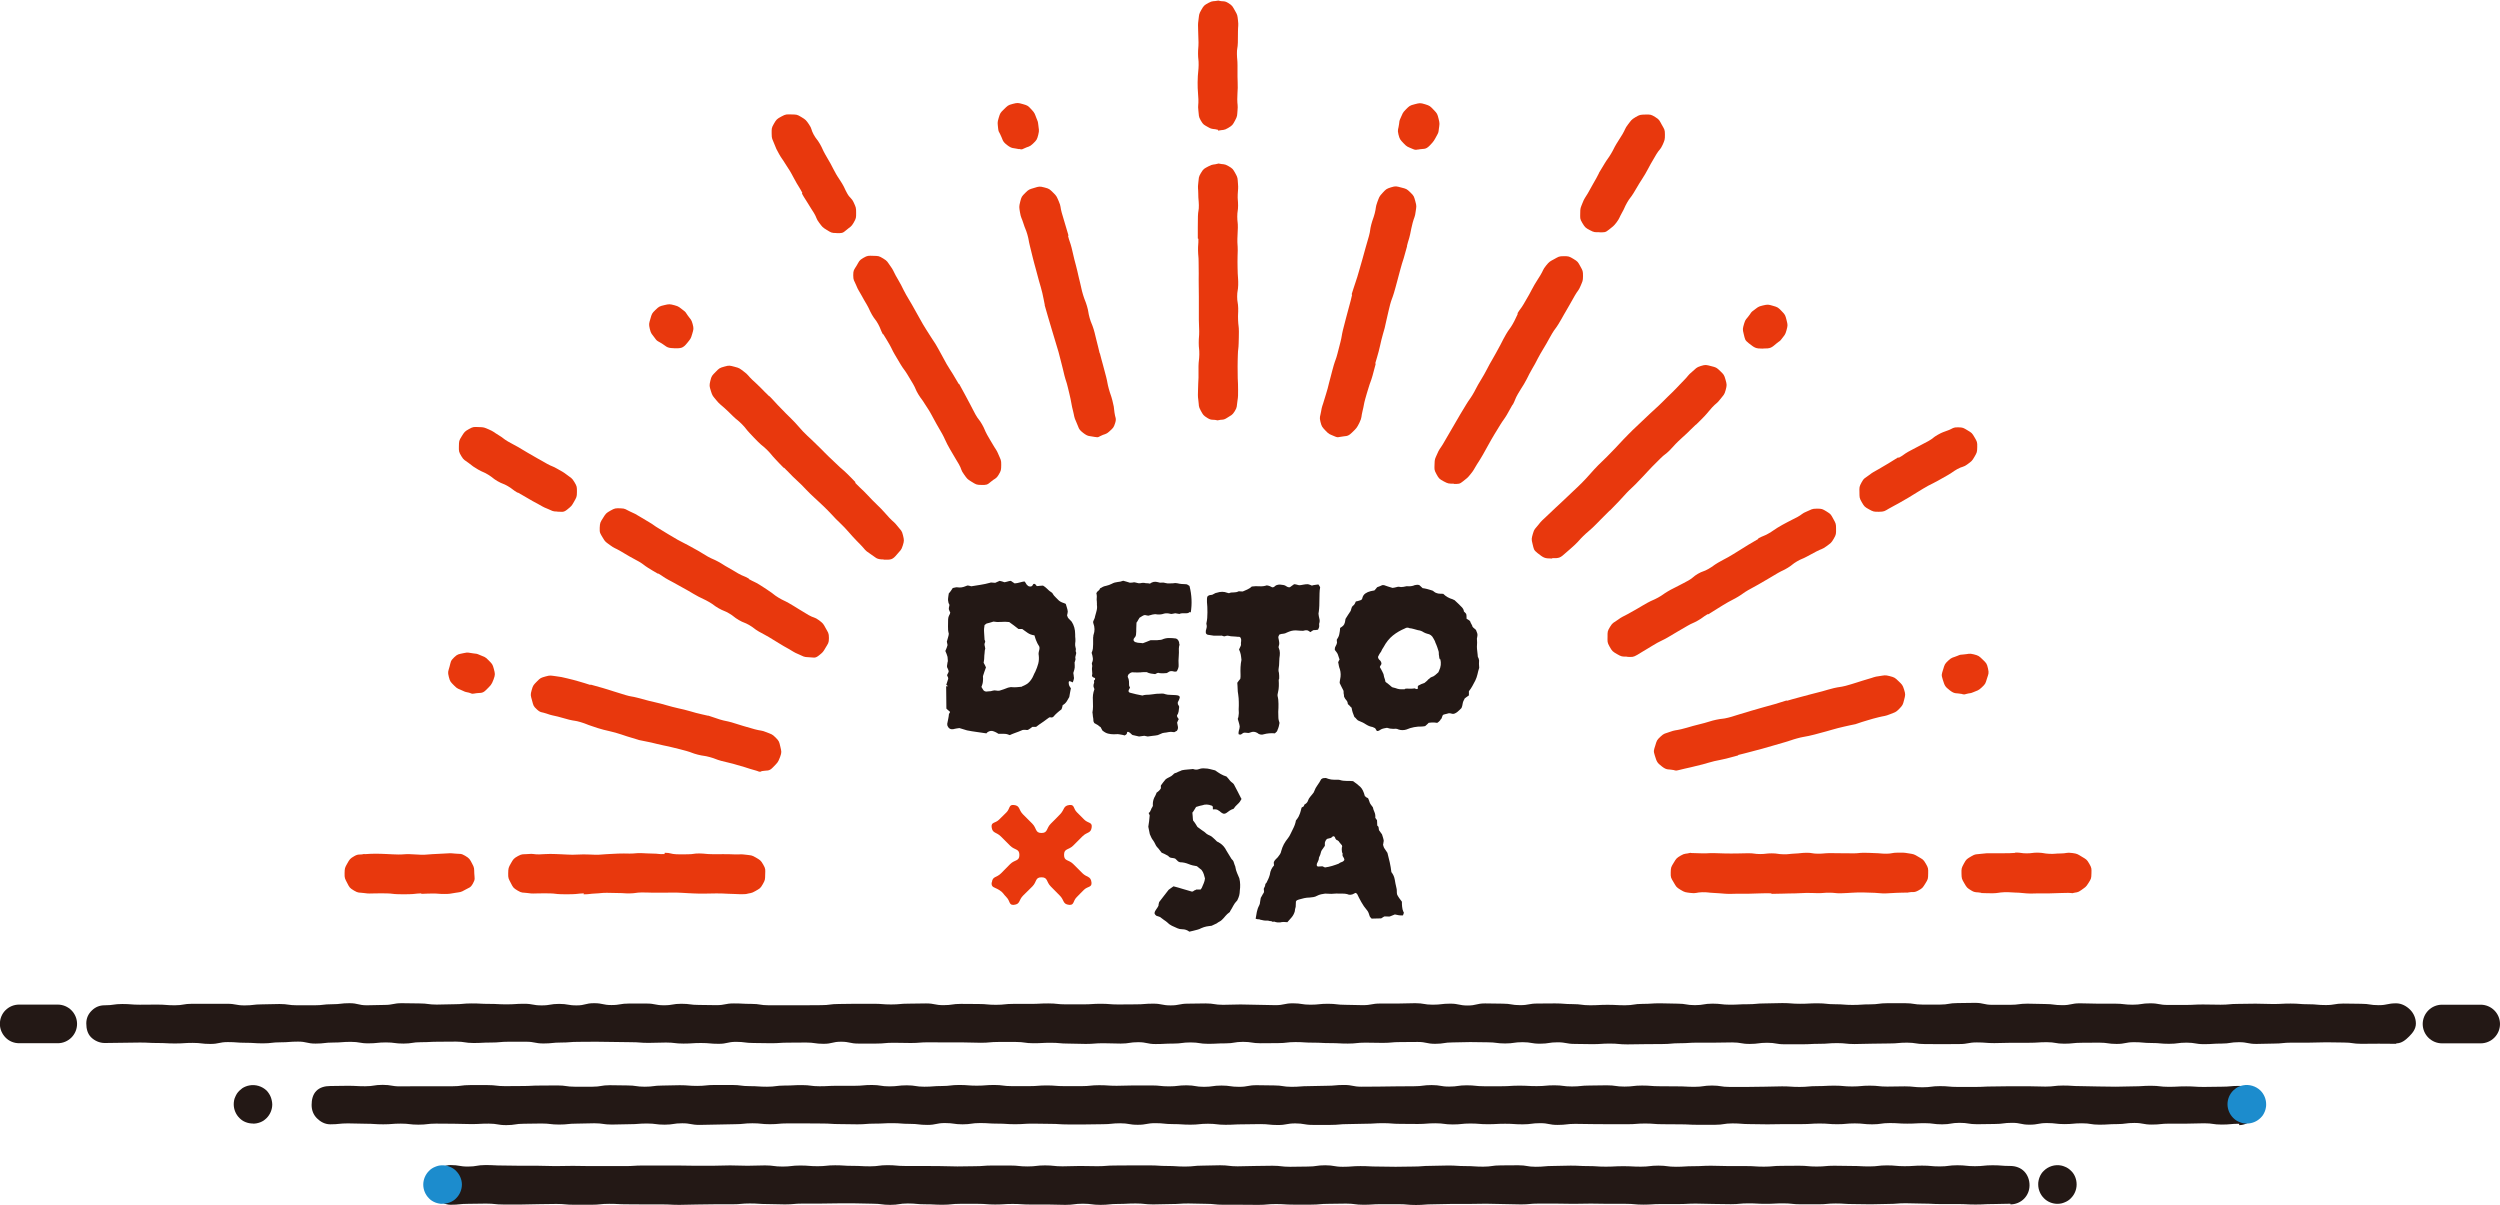<?xml version="1.0" encoding="UTF-8"?><svg id="_レイヤー_2" xmlns="http://www.w3.org/2000/svg" viewBox="0 0 216.06 104.11"><defs><style>.cls-1{fill:#231815;}.cls-2{fill:#e8380d;}.cls-3{fill:#1c8ccd;}</style></defs><g id="_ヘッダー"><path class="cls-1" d="M92.99,56.33c.03.1.02.2-.02.3-.04.1-.05.21-.02.32,0,.06-.01.11-.04.17,0,.03,0,.05-.02.07-.01.02-.02.04-.02.05.01.23.02.38.01.46,0,.08-.05.23-.12.46.01.06.02.12.03.2,0,.08.02.16.03.24-.01.1-.05.23-.11.38-.04-.03-.08-.05-.12-.06-.04-.01-.07-.03-.1-.04-.08-.03-.13,0-.13.11s.02.19.05.27c.04.08.08.15.14.22-.03.11-.05.23-.07.36-.02.13-.05.26-.07.4-.07.13-.15.26-.23.39-.09.13-.2.24-.34.31-.01.07-.03.13-.04.18-.01.05-.04.11-.06.18-.13.1-.26.2-.38.31-.13.11-.23.22-.32.33-.07.06-.13.08-.19.06-.06-.01-.11-.01-.17,0-.1.07-.19.14-.29.21-.09.07-.19.14-.29.21-.1.06-.19.12-.28.19-.08.07-.18.14-.28.21h-.32c-.07.06-.13.1-.19.14-.06.04-.12.07-.19.12-.04,0-.07,0-.1.01-.02,0-.05,0-.07-.01-.14-.01-.24-.01-.3.01-.06.02-.17.07-.34.14-.13.04-.26.09-.38.14-.13.05-.26.1-.38.16-.16-.07-.32-.11-.48-.11h-.5c-.09-.06-.17-.11-.26-.15-.06-.03-.1-.05-.14-.06-.04-.01-.08-.03-.14-.04h-.12s-.1.01-.16.04c-.03.01-.06.04-.11.06-.04.03-.08.06-.11.11-.27-.04-.55-.08-.83-.12-.28-.04-.57-.08-.85-.14-.11-.03-.22-.06-.33-.1-.11-.04-.22-.07-.33-.1-.09.01-.17.03-.26.04-.09.01-.18.04-.28.06-.23.03-.39-.07-.49-.3,0-.03,0-.06-.01-.09,0-.03-.01-.05-.01-.06.03-.16.06-.3.09-.45.03-.14.05-.28.06-.4,0-.03.03-.07.08-.13v-.09c-.06-.04-.11-.09-.16-.13-.05-.04-.1-.09-.14-.13l-.02-1.91v-.02h.15s-.04-.05-.06-.07-.06-.04-.08-.05c.08-.26.13-.41.15-.47.03-.08.02-.16-.01-.21-.04-.06-.06-.11-.07-.17.03-.06.06-.11.08-.16.03-.05.05-.1.06-.16-.01-.07-.04-.13-.06-.19-.03-.06-.06-.11-.08-.17-.01-.07-.01-.15.01-.22.02-.08.03-.15.03-.2.03-.07.04-.14.02-.21-.01-.07-.02-.16-.02-.26-.04-.16-.11-.33-.19-.51.04-.08.08-.17.11-.26.03-.08.06-.17.08-.25l-.06-.3c.03-.11.06-.23.1-.35.04-.12.06-.23.07-.33-.06-.21-.08-.42-.07-.63,0-.21.01-.41.01-.63,0-.11.04-.24.11-.38.03-.03.05-.06.05-.1,0-.04.02-.06.03-.07-.07-.14-.11-.25-.13-.32,0-.08.01-.17.04-.27.03-.09,0-.17-.06-.24-.04-.16-.06-.3-.04-.44.01-.13.04-.27.06-.41.07-.07.13-.14.18-.22.05-.08.1-.16.16-.24.07-.01.15-.03.22-.05.08-.02.15-.02.2-.01.23.04.47,0,.72-.11.07-.04.15-.06.22-.04.08.01.16.04.24.06.27-.04.54-.09.81-.13.27-.04.53-.1.79-.17.07-.03.14-.04.21-.02.07.01.16.02.26.02l.38-.17c.07.01.14.03.21.05s.14.05.21.07c.09-.01.17-.04.26-.06.09-.03.18-.05.28-.06.06.03.11.06.17.11.06.04.11.08.17.11.16-.01.3-.04.44-.08.13-.04.27-.07.41-.09.06.06.1.12.13.18.03.06.07.12.13.16.06.07.14.1.24.1.11,0,.18-.05.22-.14.03-.07.07-.1.14-.09.06.01.13.08.2.19.09,0,.17,0,.26-.02.09-.01.18-.02.28-.02.07.04.13.08.18.12.05.04.1.08.16.14.06.06.11.11.17.16.06.05.12.1.19.14.08.04.14.11.17.19.06.09.12.17.2.24.08.08.15.15.22.22.11.13.28.23.51.3.03.01.06.03.1.04.04.01.06.03.07.04.03.11.06.22.1.33.04.11.06.22.07.33-.01.13-.04.23-.06.32.03.13.08.23.17.31.08.08.16.16.23.24.2.31.3.67.3,1.08,0,.14,0,.28.02.41.01.13,0,.27-.02.39-.01.11,0,.23.03.34.04.11.04.23.01.34ZM89.84,55.93c-.03-.07-.07-.15-.12-.22-.05-.08-.09-.16-.12-.24-.04-.09-.08-.17-.11-.27-.03-.09-.06-.19-.09-.29-.23-.03-.42-.1-.58-.21-.16-.11-.32-.23-.48-.34h-.32c-.14-.11-.28-.22-.4-.31-.13-.09-.26-.19-.4-.29-.24-.03-.48-.03-.71-.01-.23.02-.45.01-.65-.03-.13.04-.24.07-.33.1-.09.02-.18.05-.27.07-.08.06-.14.1-.17.13-.04.21-.06.42-.04.64.01.21.03.42.04.64.06.08.07.17.03.24-.04.08-.05.15-.03.22.01.04.02.08.03.13,0,.04.02.1.03.17-.03.09-.05.17-.05.27,0,.09-.02.19-.03.31,0,.23-.02.44-.06.64.04.07.08.14.11.2.03.06.06.13.09.2-.04.13-.09.26-.14.39-.05.13-.09.26-.12.37,0,.07,0,.14.01.21,0,.07,0,.14-.01.21-.01.17-.06.34-.13.51l.09.15c.09.21.26.29.51.23.16,0,.28-.02.38-.06.1-.03.19-.03.29-.01.09.02.19.03.29.01.11-.03.24-.07.37-.12.13-.05.26-.1.37-.14.07-.01.13-.03.19-.04.06-.01.11-.01.17,0,.13.01.26.01.4,0,.14-.01.28-.03.42-.04.03-.03.07-.05.13-.07.06-.02.11-.05.15-.07.21-.1.4-.26.55-.49.07-.1.13-.21.18-.33.05-.12.1-.23.16-.33.11-.24.2-.48.26-.71.06-.23.07-.48.04-.73-.01-.06-.02-.11-.01-.17,0-.06.02-.11.03-.17.01-.06.03-.11.04-.17.01-.06.01-.11,0-.17Z"/><path class="cls-1" d="M102.83,52.89c-.08.07-.18.11-.3.11h-.33c-.11,0-.19.02-.27.06l-.36-.06c-.06.01-.11.02-.15.03-.04,0-.1.02-.17.03-.04,0-.12-.01-.23-.04-.17-.03-.32-.02-.45.02-.17.06-.36.08-.57.06-.13-.03-.26-.02-.39.01-.13.04-.26.07-.37.1-.06-.01-.11-.02-.16-.03-.05,0-.09-.02-.12-.03-.08.01-.17.04-.24.09-.08.04-.16.09-.24.15-.04.06-.08.12-.12.2-.04.08-.08.15-.14.22-.01.17-.02.34-.02.52s0,.34-.02.5c-.01.11-.05.2-.12.27s-.1.14-.1.22c.04.11.12.18.23.19.08.03.18.05.28.05.1,0,.2.02.3.03.11-.04.23-.08.34-.13.11-.04.22-.09.32-.13h.4c.11,0,.23,0,.34-.02.04,0,.09,0,.13-.01.04,0,.08-.02.13-.03.2-.09.4-.13.59-.13s.4.01.6.04c.14.04.23.15.28.32,0,.03,0,.06.01.1,0,.04.02.07.03.12-.01.04-.03.09-.04.15-.01.06-.02.12-.02.19.01.23.01.45-.01.68-.02.23-.03.46-.01.7.01.1,0,.2-.03.3-.04.1-.07.18-.12.26l-.06.04c-.09.01-.16.01-.22-.01-.06-.02-.13-.03-.2-.03-.08,0-.16.02-.21.06-.06.04-.12.08-.19.11-.1.01-.2.02-.31.02s-.22,0-.33-.02c-.06-.03-.12-.03-.18,0-.06.03-.12.06-.18.09-.13-.01-.25-.03-.37-.05-.12-.02-.24-.06-.35-.12h-.26c-.09,0-.18,0-.28.02-.18.01-.38.01-.57,0-.16-.03-.3.01-.42.13-.03.01-.06.05-.09.12-.03.06-.04.12-.02.16.06.11.09.23.1.36,0,.13.01.25.01.36.01.04.03.08.04.11.01.03.03.06.04.08-.01.03-.03.06-.05.09-.02.03-.04.06-.05.09-.06.14-.02.23.11.26.17.04.34.08.52.13.18.04.36.08.54.11.04-.01.09-.03.15-.04.06-.01.11-.02.15-.02.2,0,.4-.02.61-.05.21-.04.41-.05.61-.05.04,0,.09,0,.15-.01.06,0,.11,0,.17.01.11.04.23.07.36.09.13.01.26.02.38.02.09,0,.17,0,.24.01.08,0,.16.02.24.03.11.03.17.08.17.17-.01.07-.04.15-.07.22-.04.08-.07.15-.1.2-.01.1,0,.18.04.23.04.06.07.11.08.17-.01.14-.03.28-.05.4-.02.13-.07.24-.14.34,0,.08.02.15.06.19s.07.09.09.15c-.03.03-.05.07-.07.12-.02.05-.05.1-.07.16.03.11.05.23.07.36.02.13-.01.25-.1.36-.04.01-.09.04-.14.07-.05.04-.1.05-.16.03-.14-.03-.28-.03-.41,0-.13.03-.27.05-.39.06-.1.01-.19.04-.28.09-.09.04-.17.08-.26.11-.14.03-.28.05-.42.06-.14.01-.29.04-.45.06l-.3-.06c-.13.01-.28.04-.45.06l-.57-.13c-.06-.04-.11-.09-.16-.14s-.11-.09-.18-.12c-.01-.01-.04-.02-.07-.01-.04,0-.05.02-.05.03,0,.14-.08.23-.23.28-.07-.03-.15-.05-.23-.06-.09-.01-.16-.03-.23-.04-.07-.01-.15-.02-.23-.01-.09,0-.16.01-.23.01-.17,0-.34-.02-.5-.06-.16-.04-.33-.13-.5-.28-.01-.04-.04-.09-.06-.13-.03-.04-.06-.09-.08-.15-.06-.03-.11-.06-.16-.11s-.1-.08-.16-.11l-.23-.13c-.06-.09-.08-.17-.08-.24s0-.15-.02-.22c-.01-.07-.03-.15-.03-.22,0-.08-.02-.16-.03-.24.03-.17.05-.34.05-.51,0-.17,0-.35-.01-.53-.01-.16-.01-.32.01-.48.02-.16.06-.32.12-.48-.01-.06-.03-.11-.05-.15-.02-.04-.03-.09-.03-.15,0-.07.01-.14.04-.21.03-.07.03-.14,0-.21,0-.03.01-.05.03-.06.02-.01.04-.03.05-.04.04-.1.03-.16-.04-.17-.14-.04-.21-.11-.21-.21.03-.08.04-.17.02-.26-.01-.08-.02-.18-.02-.28,0-.07,0-.14.02-.21.01-.07,0-.14-.02-.21,0-.01,0-.04-.01-.06,0-.03,0-.05.01-.06.07-.16.1-.3.07-.45-.02-.14-.05-.28-.1-.42.06-.13.09-.25.11-.37.01-.12.02-.24.02-.37v-.57s.02-.09.02-.14,0-.09.02-.12c.11-.31.11-.64-.02-.98-.01-.03-.02-.07-.02-.13.03-.09.06-.17.1-.24.04-.08.06-.16.07-.24.03-.11.06-.23.1-.36.04-.13.06-.25.07-.36v-.15c-.01-.07-.02-.15-.01-.22,0-.08,0-.15-.01-.22-.01-.07-.02-.14-.01-.21,0-.07.01-.13.01-.19s0-.1-.01-.14c0-.04-.02-.07-.03-.12.03-.1.09-.18.17-.23.08-.06.13-.13.15-.21.17-.11.34-.19.52-.22.18-.04.34-.1.5-.18.16-.09.32-.13.49-.15.17-.01.33-.05.49-.11.1.03.19.06.29.08.09.03.19.06.29.09.06,0,.12,0,.18-.01.06,0,.12-.02.18-.03.1.01.19.04.28.06.08.03.18.04.28.02.16-.04.3-.04.45,0,.07,0,.13,0,.19.01.06,0,.11.02.17.03.21-.16.44-.2.68-.13.11.04.23.06.34.04.11-.01.23,0,.34.04.11.03.22.04.33.03.11,0,.21-.01.31-.01.13-.03.26-.03.38,0,.11.03.24.05.37.06.13.01.26.02.37.02.07,0,.17.05.3.15.2.78.23,1.54.11,2.29Z"/><path class="cls-1" d="M114.09,50.77c-.03.17-.05.34-.05.5,0,.16-.01.33-.01.5,0,.2,0,.39-.01.57,0,.18-.03.38-.05.57-.01.03-.02.07-.02.13.01.14.04.28.07.41.04.13.04.26.01.37-.03.07-.04.14-.02.21.01.07,0,.14-.02.21-.01.03-.03.06-.04.09-.01.03-.03.06-.04.09-.07.01-.14.02-.2.03-.06,0-.13.01-.2.01-.03.01-.07.04-.12.07-.05.04-.1.07-.14.1-.06-.03-.1-.06-.14-.09-.04-.03-.07-.05-.12-.06-.03,0-.06,0-.11-.01-.04,0-.08,0-.11.01-.1.04-.23.05-.39.03-.16-.02-.3-.03-.41-.03-.14,0-.27.02-.39.05-.12.04-.24.08-.37.14-.1.06-.2.09-.31.1-.11,0-.22.03-.33.07-.07.1-.1.19-.09.28.03.11.05.24.07.37.02.13,0,.27-.05.41,0,.06,0,.09.02.11.06.14.09.28.09.42s-.01.29-.04.45c-.01.14-.02.28-.02.41s-.01.28-.04.44c-.03.16-.02.3.02.42.01.09.02.17.02.26v.23c-.01.1-.02.1-.02,0v.06s0,.02-.01.03c0,0-.01.02-.01.03.01.24.02.42.01.54,0,.12-.02.23-.03.32-.01.09-.04.23-.08.41v.11c.06.23.08.46.08.69s0,.46-.02.69c0,.16,0,.31.01.47,0,.16.04.32.1.49-.01.08-.04.18-.06.29-.03.11-.06.21-.11.31-.01.06-.04.11-.07.15-.04.04-.09.09-.16.15-.34-.03-.66,0-.96.08-.16.06-.32.04-.49-.06l-.04-.04c-.21-.13-.42-.15-.62-.06-.09.04-.17.06-.26.04-.08-.01-.16-.02-.23-.02-.1,0-.18.04-.26.11-.07.07-.16.08-.28.02-.01-.11,0-.22.03-.32.04-.1.06-.21.07-.34-.01-.1-.04-.21-.07-.32-.04-.11-.07-.23-.1-.34.03-.07.05-.14.06-.2.01-.06.02-.12.02-.18.01-.07.02-.15.01-.22,0-.08-.01-.15-.01-.22.01-.23.02-.44.01-.65,0-.21-.02-.41-.05-.63-.03-.17-.05-.34-.05-.5,0-.16-.02-.34-.03-.52.04-.06.08-.11.12-.17.04-.06.08-.11.14-.17l.02-.17v-.21c-.01-.2-.01-.41,0-.63.01-.22.04-.43.08-.63-.01-.16-.04-.31-.06-.46-.03-.15-.08-.29-.15-.44.03-.07.06-.14.1-.21.04-.07.06-.13.07-.19-.01-.11-.01-.21.01-.3.02-.09.01-.18-.03-.28-.01-.04-.05-.08-.11-.11-.1,0-.2,0-.3-.02-.1-.01-.2-.02-.3-.02s-.19-.01-.29-.04c-.09-.03-.19-.03-.29,0-.08.04-.17.05-.24.01-.08-.04-.16-.05-.24-.03h-.55l-.53-.08s-.06-.02-.11-.06-.06-.09-.06-.13v-.15c.03-.09.05-.17.07-.27.02-.09.02-.19-.01-.29-.01-.01-.02-.04-.01-.07,0-.04.01-.06.01-.07.06-.26.08-.55.08-.89s-.01-.64-.04-.89v-.26c0-.08.01-.16.04-.23.07-.07.14-.11.21-.12.07,0,.14-.02.21-.03.07-.03.13-.06.19-.1.06-.04.12-.06.19-.07.33-.11.63-.11.91,0l.15.04c.13-.06.26-.08.4-.07.14,0,.29-.02.45-.1.03,0,.07,0,.14.01.06,0,.13.01.2.01.13-.06.26-.11.39-.17.13-.06.27-.14.39-.26.23-.03.45-.04.67-.02.22.01.43-.01.63-.08.1.01.19.04.27.07.08.04.15.07.2.1.1,0,.18-.03.23-.1.06-.06.14-.1.25-.12.11-.03.28-.02.49.02.09.01.17.05.27.12.09.06.19.09.29.07.07-.04.13-.09.18-.13.05-.04.11-.08.18-.13.09,0,.18.02.28.05.1.04.19.05.28.03.1-.01.19-.03.29-.05.09-.02.21-.03.35-.03.06.01.11.03.17.05.06.02.11.05.17.07.08-.03.17-.05.27-.06.09-.01.19-.03.29-.04.03.04.06.08.09.13s.05.08.06.11Z"/><path class="cls-1" d="M124.77,61.77s-.03-.02-.04-.02l.02.02c-.06.03-.1.09-.12.19-.02.1-.06.17-.12.21-.01.04-.06.11-.15.19-.09.09-.15.12-.19.11-.2-.04-.43-.04-.7,0-.04.04-.09.08-.13.13-.04.04-.1.09-.17.15-.01,0-.03,0-.04.01-.01,0-.04.01-.06.01-.04.01-.11.02-.19.02-.45-.01-.9.07-1.34.26-.1.03-.21.05-.32.05-.11,0-.23-.01-.34-.05-.09-.04-.17-.07-.24-.07-.08,0-.16,0-.24.01-.18,0-.36-.03-.53-.09-.07.01-.15.03-.22.04-.08.01-.15.04-.22.06-.07.03-.14.07-.21.12-.07.05-.15.07-.23.05-.01-.03-.04-.06-.06-.1s-.06-.08-.09-.14c-.03-.01-.06-.03-.11-.05s-.08-.04-.11-.05c-.18-.03-.35-.09-.51-.19-.21-.14-.42-.25-.62-.32-.1-.03-.18-.08-.24-.16-.06-.08-.13-.15-.2-.2-.06-.14-.11-.28-.15-.4-.04-.13-.07-.26-.09-.4-.04-.03-.08-.06-.11-.1-.03-.04-.06-.07-.09-.1-.08-.06-.13-.11-.13-.15-.01-.13-.06-.23-.13-.3s-.13-.17-.19-.3c0-.03,0-.07-.01-.13,0-.06-.02-.11-.03-.17v-.12s0-.09-.02-.12c-.06-.11-.11-.22-.17-.33-.06-.11-.11-.21-.15-.31,0-.07.01-.18.04-.32.07-.3.06-.59-.02-.87-.04-.1-.07-.2-.09-.3-.01-.1-.04-.2-.06-.3.01-.03.03-.07.05-.12.02-.05.05-.09.07-.12l-.15-.45c-.03-.07-.07-.14-.12-.2s-.1-.12-.14-.18c-.01-.11.01-.22.07-.32.06-.1.1-.2.12-.3,0-.04,0-.08-.01-.13s-.01-.09-.01-.13c.11-.16.19-.32.22-.49.04-.17.06-.35.07-.53.1-.06.18-.12.26-.19.07-.07.12-.16.15-.28.01-.04.02-.09.03-.15,0-.06.02-.11.03-.17.07-.11.15-.23.22-.35.08-.12.15-.23.22-.33.03-.07.05-.15.07-.23.02-.09.06-.16.12-.21.07-.04.12-.1.16-.17.04-.07.07-.14.1-.21.1-.01.18-.04.25-.06s.13-.05.19-.06c.07-.04.11-.09.11-.13.04-.2.13-.34.27-.44.13-.09.29-.16.46-.2.06-.01.11-.02.15-.03.04,0,.1-.02.17-.03.03-.03.06-.07.11-.12.04-.05.09-.1.13-.16.09-.03.17-.06.24-.09.08-.03.15-.06.2-.09h.15c.11.04.23.08.35.12.12.04.25.07.39.12.11-.01.23-.04.35-.07.12-.04.24-.04.35-.01.01,0,.03,0,.04.01.01,0,.03,0,.04-.01.1,0,.2-.01.3-.04.1-.03.2-.04.3-.02.09,0,.17,0,.27-.02.09-.01.18-.04.27-.08.07-.01.14-.02.2-.03.06,0,.13,0,.2.03.04.04.09.08.13.12.04.04.09.08.15.14.11.01.24.04.37.07.13.04.27.07.41.12.07.01.14.05.2.11.06.06.14.1.24.13.08.03.17.05.27.05.09,0,.19.01.29.01.23.23.5.38.81.47.03.01.06.03.08.04.03.01.06.03.09.04.11.1.22.2.33.31.11.11.21.21.31.31.1.11.16.23.17.36.11.1.18.17.2.22.02.05.03.19.03.41.09.04.16.09.23.14.07.05.11.12.13.22.03.06.06.11.09.16.03.05.05.1.06.16.04.06.09.1.14.14.05.04.1.08.16.14.04.1.08.19.11.29.03.09.03.19,0,.31-.03.1-.04.21-.02.32.01.11.01.23,0,.36-.01.11-.01.23,0,.36.01.13.03.25.04.36.01.06.02.12.02.18s0,.12.02.16c.06.1.09.2.1.3,0,.1,0,.2-.01.3,0,.06,0,.11.01.16,0,.05.01.11.01.18-.06.18-.11.37-.15.56-.04.19-.11.37-.19.54-.09.16-.17.31-.25.47-.09.16-.18.3-.3.45v.36c-.07.04-.14.09-.2.14-.06.05-.12.09-.16.12-.1.17-.16.32-.18.46-.02.13-.05.26-.1.37-.06.06-.11.11-.17.17-.06.06-.12.11-.19.17-.07.06-.15.1-.24.14-.09.04-.2.03-.31-.01-.13-.03-.23-.02-.32.02-.06.01-.11.03-.17.04-.06.01-.11.03-.15.04ZM124.43,56.97c-.03-.07-.05-.14-.05-.2,0-.06-.02-.13-.03-.2,0-.11,0-.21-.02-.28-.03-.11-.07-.24-.12-.37-.05-.13-.1-.27-.16-.39-.01-.06-.04-.12-.07-.18-.04-.06-.07-.12-.1-.18-.11-.23-.29-.36-.53-.4-.04-.01-.09-.03-.15-.05-.06-.02-.11-.05-.15-.07-.09-.06-.17-.1-.25-.13-.09-.03-.17-.05-.26-.06-.11-.03-.23-.06-.36-.1-.13-.04-.25-.06-.36-.07-.14-.07-.28-.06-.4.02-.38.16-.73.36-1.04.61-.31.25-.58.58-.81,1.01-.04.06-.08.12-.12.19-.04.07-.07.14-.1.21-.06.07-.11.15-.15.22-.04.08-.08.15-.11.22.01.11.06.21.15.28.08.07.13.16.15.28,0,.06-.02.11-.06.16-.04.05-.07.1-.08.16.03.06.06.12.11.19.04.07.08.14.11.21.04.07.07.15.1.22.02.08.04.16.05.24.03.07.05.14.07.21s.04.14.05.21l.3.23s.09.07.14.12c.05.05.1.09.16.12.17.04.32.08.45.13.11.03.21.04.3.04h.28s-.02,0-.02.02h.04s-.02,0-.02-.02c.03-.03.06-.05.11-.05.04,0,.08-.01.11-.01.09,0,.17,0,.27.01.09,0,.19,0,.29-.01.03-.03.07-.03.12-.01s.1.04.14.05c.06,0,.1-.01.13-.04,0-.06,0-.11-.01-.15,0-.04.01-.08.05-.11.18-.1.36-.18.53-.23.07-.06.13-.11.18-.15s.1-.09.14-.15c.06-.03.1-.06.14-.11.04-.04.08-.07.14-.09.13-.04.24-.1.33-.18.09-.08.18-.16.27-.24.01-.03.02-.05.03-.07,0-.02.02-.05.03-.07.16-.33.19-.65.11-.98Z"/><path class="cls-1" d="M107.31,69.03c-.09.18-.2.34-.34.46-.14.12-.26.26-.36.41-.11.03-.22.08-.33.15-.11.07-.2.14-.29.21-.14.09-.27.09-.38,0-.06-.03-.1-.06-.14-.1-.04-.04-.08-.07-.14-.1-.11-.1-.26-.13-.45-.11-.01.01-.04,0-.06-.02v-.21s-.03-.04-.05-.06c-.02-.03-.05-.04-.07-.04-.28-.11-.55-.12-.81-.02-.09.01-.17.04-.26.06-.08.03-.17.06-.26.08-.06.09-.11.17-.16.26-.05.09-.1.16-.16.23.01.11.02.23.03.34,0,.11.02.23.03.34.07.09.14.17.2.27.06.09.12.19.18.29.13.1.26.19.4.29.14.09.28.19.4.31.09.06.17.1.27.14.09.04.17.09.24.16.07.07.14.13.2.18.06.05.12.11.18.18.04.01.09.04.13.06.04.03.08.06.13.08.24.16.42.37.55.64.07.11.14.23.22.36.08.13.15.25.22.36.1.09.17.18.2.3.04.11.07.23.12.34.01.01.02.04.02.08.03.17.07.33.14.49.06.16.13.31.2.47.04.18.07.36.07.54,0,.18,0,.35-.03.52,0,.14-.02.28-.05.41-.04.13-.08.26-.14.37-.01.01-.02.03-.02.04s-.01.04-.04.06c-.13.13-.23.27-.31.42-.08.16-.17.31-.27.47-.01.01-.02.03-.02.05s-.01.04-.04.05c-.14.1-.26.21-.35.32-.09.11-.19.23-.31.34-.06.06-.13.11-.21.15-.08.04-.16.09-.23.15l-.45.21c-.14.01-.29.04-.44.06-.15.03-.3.08-.46.15-.1.06-.21.1-.33.13-.12.03-.24.06-.35.09-.06.01-.11.03-.17.04-.06.01-.11.03-.17.04-.18-.14-.39-.21-.62-.21-.16,0-.29-.03-.4-.08-.17-.07-.33-.15-.49-.22-.16-.08-.3-.18-.42-.31-.08-.07-.17-.13-.26-.19-.08-.06-.16-.11-.23-.17-.06-.06-.12-.1-.2-.12-.08-.02-.15-.05-.22-.07-.1-.07-.16-.15-.17-.23.01-.11.06-.22.14-.32.08-.1.14-.21.2-.32,0-.08.02-.19.06-.32.13-.17.26-.34.4-.52.14-.18.28-.36.42-.54.06-.04.12-.09.19-.14.07-.05.15-.1.23-.16.28.07.55.15.81.23.26.08.52.16.79.23.06-.01.1-.03.13-.05.03-.02.05-.04.06-.05.04-.01.08-.03.11-.04.03-.01.05-.03.06-.04h.38s.03-.05.05-.07.04-.05.05-.07c.06-.14.11-.28.17-.4.06-.13.09-.27.11-.42-.03-.11-.06-.23-.1-.36-.04-.13-.1-.25-.2-.38-.06-.04-.12-.09-.19-.15-.07-.06-.14-.11-.21-.17-.24-.03-.49-.09-.73-.19-.25-.1-.49-.15-.73-.15-.1-.03-.18-.07-.23-.14-.06-.06-.12-.12-.19-.18-.1-.03-.21-.05-.32-.06-.11-.01-.21-.07-.28-.17-.23-.13-.42-.22-.57-.28-.07-.09-.14-.17-.2-.26-.06-.09-.13-.16-.2-.23-.06-.07-.11-.16-.16-.27-.05-.11-.11-.21-.18-.31-.06-.07-.11-.15-.15-.24-.04-.09-.08-.19-.13-.29-.04-.2-.09-.41-.13-.64.03-.16.05-.32.07-.48.02-.16.04-.33.05-.5l-.09-.21c.06-.03.1-.07.13-.13.03-.06.06-.11.08-.17.03-.08.06-.16.11-.21.04-.06.06-.13.04-.23,0-.27.07-.52.21-.74.03-.06.05-.11.07-.15.02-.04.04-.08.05-.13.07-.04.13-.09.18-.14.05-.05.08-.08.1-.1.07-.07.1-.14.09-.2-.01-.06-.01-.12,0-.18.06-.09.12-.17.19-.26.07-.09.15-.18.23-.28.1-.07.21-.13.32-.18.11-.05.22-.12.32-.22.03-.04.06-.07.11-.1.04-.02.09-.04.15-.05.07-.04.15-.08.23-.11.08-.03.17-.06.26-.11.14-.03.29-.05.44-.06.15-.01.29-.03.44-.04.01,0,.03,0,.05-.01.02,0,.05,0,.07.01.16.06.32.06.48,0,.16-.06.33-.08.5-.06.16,0,.31.02.46.06.15.04.29.08.44.11.16.11.31.22.47.31.16.09.33.17.51.22.06.06.11.12.16.18.05.06.1.13.16.2.06.06.11.11.17.15.06.04.11.09.15.15.11.21.22.42.33.63.11.21.21.41.31.61Z"/><path class="cls-1" d="M121.31,78.81c.03.07,0,.17-.06.3-.11.01-.23.01-.35-.01-.12-.02-.24-.05-.35-.07-.18.07-.31.12-.37.15-.06.03-.12.04-.18.03-.06,0-.17-.01-.34-.01-.04.01-.08.04-.12.06-.04.03-.08.06-.14.09-.01.01-.03.02-.04.02-.14,0-.28,0-.42.01-.14,0-.28.01-.4.01-.09-.09-.14-.15-.16-.19-.02-.04-.05-.14-.1-.3-.03-.09-.09-.18-.19-.3-.14-.16-.29-.37-.44-.64-.15-.27-.27-.5-.35-.68l-.11-.11c-.06,0-.1.01-.13.04-.23.14-.44.16-.64.06-.13-.03-.25-.04-.37-.04h-.37c-.1-.01-.2-.01-.3,0-.1.01-.21.02-.32.02-.09,0-.17,0-.27-.01-.09,0-.18-.01-.27-.01-.11.01-.23.04-.35.06-.12.03-.24.07-.35.13-.1.06-.2.09-.31.11-.11.01-.22.03-.33.04-.16,0-.31.02-.46.05-.15.04-.3.07-.46.12-.04.01-.09.03-.14.05-.05.02-.09.06-.12.12,0,.07,0,.15-.01.22,0,.08-.01.16-.01.24-.04.13-.07.26-.08.4-.06.2-.15.37-.27.51-.12.14-.24.28-.37.42-.06,0-.11,0-.16-.01-.05,0-.1-.01-.16-.01-.04,0-.09,0-.14.01-.05,0-.1.02-.16.03-.16.01-.32,0-.49-.06-.01-.01-.02-.02-.03-.01,0,0-.03.01-.05.01h-.11l-.04-.02s-.03-.04-.05-.03c-.02,0-.07,0-.14-.01-.08-.03-.16-.04-.23-.04h-.15s-.1,0-.17-.02c-.03-.01-.07-.02-.13-.03-.06,0-.12-.02-.19-.05-.04-.01-.07-.02-.1-.01-.02,0-.05,0-.1-.01l-.06-.02h-.04l-.04-.02c.03-.2.06-.39.1-.58.04-.19.1-.38.2-.56.03-.06.05-.11.06-.15.01-.04.02-.09.02-.15l.06-.36c.04-.07.09-.15.13-.23.04-.08.08-.16.13-.21.03-.08.03-.17.01-.25-.02-.09,0-.16.05-.23.04-.07.07-.14.07-.21,0-.07.04-.13.1-.17.06-.11.11-.22.16-.33.05-.11.09-.22.12-.33.01-.01.02-.04.02-.08.04-.3.16-.55.36-.77-.01-.06-.02-.11-.02-.16v-.12c.03-.08.08-.16.15-.23.07-.07.13-.13.19-.19.07-.09.13-.17.19-.26.06-.08.09-.18.11-.28.06-.21.13-.41.23-.59.1-.18.22-.36.36-.53.09-.11.16-.24.22-.37.06-.13.13-.27.2-.41.06-.11.11-.23.16-.36.05-.13.08-.26.1-.38.11-.14.19-.25.23-.33.04-.08.08-.17.12-.28.04-.11.08-.27.14-.5.03-.03.07-.05.12-.07.05-.02.08-.06.1-.12,0-.06.04-.1.11-.13.11-.07.19-.17.23-.3.04-.11.1-.22.18-.31.08-.09.15-.18.22-.27.07-.07.11-.14.13-.21.07-.2.17-.38.29-.54.12-.16.22-.33.31-.5.07-.06.13-.09.19-.1.06,0,.11-.01.17-.01h.06c.14.06.29.1.45.13.1.01.19.02.28.02h.34s.09,0,.13.02c.18.06.38.08.57.08s.39,0,.57.02c.24.17.45.33.62.49.17.16.3.42.4.81.01.01.04.03.06.04.03.01.05.04.06.06.03.01.06.03.09.04.03.01.06.04.08.06.03.06.05.12.07.18.02.06.05.13.07.2.03.06.06.12.11.18s.09.13.15.2c.03.14.07.28.14.42.06.14.09.3.07.49l.15.21c0,.07,0,.15.01.22,0,.08.01.16.01.24.07.04.11.1.12.17,0,.07.02.15.03.23.04.06.09.12.13.18.04.06.09.12.13.18.03.1.06.19.09.29.03.09.05.18.06.27-.01.06-.02.11-.03.17,0,.06-.02.11-.03.17.03.14.08.27.16.37.08.11.15.22.22.33.07.27.14.54.2.82s.11.56.14.84c.16.2.25.41.29.64.04.23.08.46.14.7.03.1.04.19.04.29s0,.19.02.29c.03.08.09.19.19.33.1.13.18.24.23.31,0,.14,0,.29.02.44.01.15.05.29.11.44ZM116.19,74.32c-.01-.1-.05-.19-.11-.27-.06-.08-.07-.17-.04-.27-.06-.1-.08-.22-.08-.36s.01-.22.04-.23c-.01-.03-.02-.07-.02-.13-.06-.07-.11-.13-.16-.19-.05-.06-.1-.12-.14-.19,0,.01-.03,0-.09-.06-.07-.01-.13-.06-.17-.13-.01-.04-.03-.09-.05-.13-.02-.04-.05-.07-.1-.09-.06,0-.1.02-.13.05-.03.04-.07.07-.13.1-.06.01-.11.03-.16.04-.05.01-.1.03-.16.04-.1.09-.16.2-.19.34v.26c-.06.1-.12.18-.18.26-.06.07-.11.15-.14.23-.04.2-.11.38-.19.53,0,.1-.02.19-.06.27-.04.08-.08.16-.11.24-.01.01-.02.06-.02.13,0,.09.05.13.15.13.06,0,.11,0,.17-.01.06,0,.11-.01.17-.01.03.01.06.03.11.05s.08.04.11.05c.21-.03.41-.07.61-.13.19-.06.38-.12.56-.19.09-.07.18-.12.28-.15.1-.03.18-.09.23-.19Z"/><path class="cls-2" d="M85.72,76.27c.06-.56.39-.39.79-.79s.39-.4.79-.8.8-.23.8-.79-.4-.4-.8-.8-.4-.4-.8-.8-.73-.25-.8-.81c-.05-.45.32-.32.64-.64s.32-.31.64-.63.19-.69.64-.64c.56.06.39.41.79.81s.4.4.8.8.24.81.8.81.4-.41.81-.81.4-.4.8-.81.25-.73.81-.8c.45-.05.32.32.64.63s.32.32.64.64.69.2.64.64c-.06.56-.4.4-.8.8s-.4.4-.8.8-.79.23-.79.8.39.39.79.79.4.4.79.79.73.24.79.8c.05.45-.32.32-.65.64s-.32.33-.64.65-.19.7-.65.65c-.56-.06-.4-.4-.79-.79s-.39-.4-.79-.8-.24-.79-.8-.79-.39.39-.79.79-.4.39-.8.79-.23.74-.79.8c-.45.05-.32-.33-.64-.65s-.26-.4-.65-.64c-.42-.26-.68-.19-.64-.65Z"/><path class="cls-2" d="M105.22,36.33s0,0,0,0c-.43-.11-.49.03-.86-.2s-.38-.27-.59-.65-.14-.42-.2-.85c-.07-.49-.03-.5-.03-1s.03-.5.04-1-.01-.5,0-.99.06-.5.07-1-.05-.5-.05-1,.04-.5.04-1-.03-.5-.03-1,0-.5,0-1,0-.5,0-1,0-.5-.01-.99,0-.5,0-1-.01-.5-.01-1-.04-.5-.05-1,.04-.5.03-1c0-.03-.05-.02-.05-.04q0-.48,0-.96c.01-.48,0-.48.01-.96s.09-.48.08-.96-.05-.48-.05-.96-.06-.49,0-.96c.06-.44,0-.48.23-.86s.27-.37.66-.58.42-.11.83-.23c.02,0,0-.01.02-.01.44.1.48,0,.86.22s.39.25.61.64.18.41.22.86c.04.47,0,.47-.02.95s.03.48.03.96-.07.48-.07.96.06.48.05.96-.03.48-.04.96.03.5.03,1-.03.5-.02,1,0,.5.02.99.05.5.04,1-.09.5-.09,1,.08.5.09,1-.03.5-.01,1c0,.03,0,.02,0,.04.02.5.07.5.07,1s-.01.5-.02,1-.06.5-.07,1-.02.5-.02,1,0,.5.01,1,.04.5.03,1.01.02.51-.06,1.01c-.07.43,0,.48-.23.85s-.3.33-.66.57-.41.11-.83.22ZM105.27,11.22c-.42-.12-.46,0-.84-.22s-.43-.2-.65-.58-.15-.42-.21-.85c-.06-.49.02-.49,0-.98s-.04-.49-.06-.98,0-.49.01-.98c0-.02,0-.02,0-.04.03-.49.06-.49.07-.97s-.05-.49-.05-.98.04-.49.04-.98-.03-.49-.03-.98-.04-.5.03-.98c.06-.44.02-.46.24-.84s.24-.4.62-.61.42-.11.85-.2c.02,0,0,0,.01,0,.42.12.48-.02.85.21s.36.28.58.66.21.4.26.83c.06.48,0,.49,0,.97s0,.49-.01.97-.09.49-.08.98.05.49.05.98,0,.49,0,.98.03.49.02.97-.04.49-.04.98.07.49.02.98c-.04.44,0,.46-.21.85s-.22.42-.6.65-.43.14-.86.23c-.04,0,.01-.04-.01-.04Z"/><path class="cls-2" d="M94.66,37.77c-.55-.11-.61-.02-1.05-.36s-.36-.43-.59-.93c-.22-.47-.16-.49-.29-.99s-.1-.51-.21-1.02-.12-.51-.24-1.02-.16-.5-.29-1.01-.11-.51-.25-1.02-.12-.51-.26-1.01-.16-.5-.3-1-.16-.5-.3-1-.15-.5-.3-1.01-.15-.5-.29-1.01c0-.03,0-.03,0-.06-.11-.51-.09-.51-.21-1.02s-.14-.5-.28-1.01-.14-.5-.27-1.01-.15-.5-.27-1.01-.12-.51-.25-1.02-.08-.5-.22-.99-.19-.47-.34-.96-.22-.47-.3-.97c-.07-.44-.09-.46.02-.9s.13-.46.44-.77.34-.3.77-.43.45-.15.88-.04.44.14.76.45.3.34.48.74c.21.47.12.5.26.99s.15.49.29.98.15.49.29.98c0,.03-.04.04-.03.07.13.5.17.49.3.99s.11.51.24,1.02.14.5.26,1.01.11.51.24,1.02.1.52.25,1.02.19.48.34.98.09.52.23,1.02.2.49.35.99.12.51.26,1.02.12.51.25,1.02c0,.03.02.02.03.05.12.51.14.5.27,1.01s.14.51.27,1.02.09.52.23,1.03.18.5.31,1.01.12.51.18,1.04c.05.44.19.47.06.89s-.18.44-.51.74-.39.19-.78.4c-.19.1-.2.12-.4.08ZM88.08,12.89c-.54-.12-.61-.02-1.05-.36s-.34-.44-.59-.93c-.13-.24-.15-.24-.18-.52-.04-.45-.08-.46.05-.89s.14-.44.46-.75.33-.35.75-.46.46-.1.89.02.44.15.74.47.27.36.43.76c.1.25.12.26.15.53.04.44.11.46,0,.89s-.14.46-.46.77-.39.22-.79.42c-.19.1-.21.08-.41.03Z"/><path class="cls-2" d="M84.82,41.91c-.45,0-.48-.05-.86-.28s-.38-.26-.64-.62c-.3-.4-.2-.46-.45-.89s-.26-.42-.51-.86-.26-.42-.49-.86-.2-.46-.44-.9-.26-.43-.5-.87-.24-.44-.48-.88-.27-.42-.53-.85-.3-.4-.56-.83-.2-.46-.45-.89-.25-.43-.51-.85-.3-.4-.56-.83-.26-.43-.51-.86-.22-.45-.47-.89-.26-.43-.52-.86c-.01-.02-.04,0-.05-.02-.22-.42-.17-.45-.4-.87s-.29-.38-.53-.8-.2-.44-.44-.86-.25-.41-.48-.84-.27-.41-.45-.86c-.17-.41-.25-.4-.25-.85s.06-.45.29-.83.2-.45.58-.67.43-.19.87-.18.47,0,.85.23.35.28.61.64c.28.38.24.41.47.83s.25.41.47.83.2.43.44.85.25.41.49.83.23.42.47.84.24.44.49.87.27.42.53.85.28.41.54.83.24.44.49.87.23.45.48.88.27.42.53.85.26.43.51.86c.01.02.04,0,.05.02.24.44.24.44.48.88s.23.44.47.88.22.45.46.88.31.4.56.84.2.46.44.9.26.43.51.87.3.41.49.88c.17.41.23.42.22.86s0,.48-.23.86-.33.3-.66.59-.39.28-.82.28ZM72.29,20.14c-.44,0-.46-.04-.84-.27s-.37-.25-.64-.6c-.3-.39-.21-.45-.47-.87s-.27-.41-.52-.83-.28-.41-.51-.84c-.01-.03.04-.04.03-.06-.22-.43-.25-.42-.49-.84s-.23-.43-.47-.86-.27-.41-.52-.83-.29-.4-.53-.83-.24-.43-.42-.89c-.16-.41-.22-.41-.22-.85s-.03-.49.19-.87.26-.42.65-.63.43-.19.88-.18.47,0,.85.23.39.25.65.62c.28.4.17.46.41.89s.3.39.54.81.2.44.44.87.25.42.49.85.21.44.46.87.27.4.52.82.21.44.45.87.37.36.57.8c.18.4.2.42.2.86s.01.47-.21.86-.29.34-.62.63c-.35.31-.41.28-.87.28Z"/><path class="cls-2" d="M76.37,48.35c-.67,0-.65-.16-1.21-.52-.44-.28-.39-.34-.75-.71s-.37-.37-.72-.75-.34-.4-.7-.78-.38-.36-.75-.74-.35-.39-.72-.76-.37-.36-.75-.72-.39-.35-.76-.71-.36-.38-.73-.75-.39-.35-.76-.72-.36-.38-.74-.75c-.02-.02-.04,0-.06-.02-.37-.37-.36-.37-.72-.75s-.33-.41-.7-.78-.41-.33-.78-.7-.37-.38-.73-.76-.32-.42-.69-.79-.39-.32-.75-.67-.36-.36-.73-.7-.41-.31-.73-.7c-.28-.35-.32-.34-.45-.77s-.15-.46-.05-.89.15-.45.46-.77.33-.34.76-.46.45-.09.88.02.43.14.78.4c.41.3.36.36.73.71s.38.34.74.7.35.37.72.72c.02.02.03,0,.06.03.37.37.35.39.71.76s.36.38.73.75.38.36.74.74.34.4.7.78.38.36.76.73.37.36.74.72.36.38.74.74.38.35.76.72.4.34.78.71.37.37.74.75c.02.02-.02.05,0,.08.36.38.38.36.75.73s.36.38.73.76.38.36.75.74.35.4.71.78.41.34.73.75c.27.35.35.33.45.76s.11.47-.02.89-.2.4-.48.74c-.41.5-.53.49-1.17.48ZM58.22,30.09c-.67,0-.63-.2-1.22-.52-.24-.13-.25-.14-.41-.36-.26-.36-.33-.35-.43-.78s-.07-.46.05-.88.12-.46.43-.76.35-.32.77-.42.46-.1.88.01.41.18.77.44c.22.16.2.19.36.42.25.36.33.34.44.76s.08.45-.04.87-.15.42-.42.76c-.4.5-.55.47-1.19.47Z"/><path class="cls-2" d="M69.88,56.8c-.45-.01-.44-.08-.85-.25-.46-.19-.44-.23-.87-.47s-.44-.24-.86-.5-.42-.26-.85-.52-.44-.23-.87-.48-.4-.31-.83-.56-.47-.18-.91-.44-.4-.32-.83-.57-.46-.19-.9-.44-.4-.3-.84-.55-.45-.22-.89-.45-.43-.25-.87-.5-.44-.24-.88-.49-.44-.24-.88-.48-.42-.28-.85-.53c-.02-.01-.04.02-.06,0-.41-.24-.42-.24-.82-.49s-.38-.3-.79-.54-.43-.22-.84-.46-.41-.25-.83-.49-.45-.19-.84-.48c-.36-.27-.4-.25-.62-.63s-.29-.41-.27-.86.05-.48.29-.86.25-.41.64-.63.43-.21.87-.2.43.1.83.28c.44.19.43.2.84.44s.41.25.82.49.39.28.8.52.41.25.82.5.41.25.83.49.45.22.88.46.44.24.87.48.42.27.85.51.46.2.9.44.42.27.86.51.43.26.87.51.47.19.91.44c.02.01,0,.03.02.05.44.25.46.21.89.47s.42.28.84.55.39.32.82.58.45.22.89.47.43.26.86.52.43.27.86.52.5.15.9.45c.35.27.36.29.57.68s.28.4.28.85-.07.46-.29.84-.23.39-.58.67-.44.16-.88.15ZM48.16,44.21c-.43,0-.42-.07-.82-.23-.46-.18-.44-.21-.87-.44s-.44-.23-.86-.48-.42-.25-.85-.49c-.02-.01-.03.02-.05,0-.42-.25-.39-.3-.81-.55s-.46-.18-.89-.43-.39-.3-.81-.56-.45-.2-.88-.45-.42-.26-.81-.56c-.35-.27-.42-.23-.64-.6s-.22-.42-.21-.86,0-.47.24-.85.24-.41.63-.63.42-.18.86-.17.45.03.85.2c.44.19.42.24.84.49s.39.3.81.55.43.22.86.47.42.25.84.5.42.25.85.49.42.24.85.48.46.18.88.43.44.22.83.52c.35.27.41.24.64.62s.22.42.22.86-.04.46-.25.84-.24.39-.58.67-.43.19-.88.19Z"/><path class="cls-2" d="M65.81,66.68c-.24.05-.23-.02-.46-.08-.5-.13-.5-.15-.99-.3s-.5-.15-1-.29-.51-.11-1.02-.25-.49-.19-1-.33-.52-.08-1.03-.21-.49-.18-.99-.32-.51-.13-1.01-.26-.51-.12-1.02-.23-.51-.12-1.02-.24-.52-.09-1.03-.21c-.03,0-.03-.01-.06-.02-.5-.16-.5-.15-.99-.3s-.49-.18-1-.32-.51-.12-1.02-.25-.5-.15-1-.31-.49-.2-.99-.35-.5-.09-.99-.21-.49-.15-.98-.27-.5-.09-.98-.26c-.42-.15-.49-.05-.82-.35s-.31-.35-.43-.79-.15-.46-.03-.89.16-.44.46-.75.33-.31.75-.43.43-.07.87-.02c.51.06.5.08,1,.19s.49.13.99.26.49.16.98.3c.03,0,.04-.02.06-.02.5.14.5.14,1,.28s.5.16,1,.31.5.16,1,.31.52.1,1.02.23.5.14,1.01.27.51.11,1.01.24.5.15,1.01.28.51.12,1.02.24.5.15,1.01.28.51.12,1.02.24c.03,0,.03,0,.06,0,.5.15.49.18.99.33s.52.11,1.02.25.5.17,1,.31.51.15,1.01.29.54.06,1.02.26c.41.17.46.14.77.45s.31.36.41.79.13.47-.02.89c-.19.51-.24.5-.61.89s-.49.24-1.03.34ZM40.98,59.94c-.23.05-.23-.02-.46-.08-.27-.06-.27-.04-.52-.16-.39-.19-.44-.13-.75-.45s-.35-.32-.46-.75-.06-.45.06-.88.07-.49.39-.8.38-.27.81-.37.43-.03.87.02c.27.03.28.02.53.13.41.18.45.13.76.45s.36.33.47.76.13.48-.02.9c-.19.51-.25.51-.63.9s-.51.22-1.04.33Z"/><path class="cls-2" d="M50.43,77.21s-.03,0-.04,0c-.48.02-.48.06-.95.07s-.48.01-.96,0-.48-.06-.96-.07-.48,0-.96,0-.49.04-.96-.03c-.44-.06-.48.02-.86-.21s-.39-.26-.59-.65-.24-.41-.23-.85.02-.48.23-.85.24-.43.62-.64.43-.13.87-.17c.47-.05.48.04.95.03s.48-.04.96-.04.48.02.96.03.48.04.96.04.48-.03.96-.03.5.02,1,.03.5-.03,1-.05.5-.03.99-.05.5,0,1,0,.5-.05,1-.04.5.04,1,.04.5.07,1,.04c.04,0,0-.11.04-.11.5,0,.5.11,1,.13s.5,0,1,0,.5-.08,1-.07.5.05,1,.06.5,0,1,0,.5,0,1.01.02.51-.04,1.01.03c.43.06.47.02.84.24s.42.23.64.61.18.42.17.86,0,.47-.21.84-.26.37-.64.59-.4.15-.82.26c-.02,0-.01,0-.03,0-.5.03-.5,0-1-.01s-.5-.02-1-.04-.5,0-.99,0-.5.02-1,.01-.5-.02-1-.04-.5-.04-1-.05-.5.01-1,.01-.5,0-1,0-.5-.03-1-.02-.5.07-.99.08-.5-.03-1-.03-.5-.02-1-.02-.5.04-1,.06-.5.07-1,.07c-.03,0,.02-.07,0-.09ZM36.39,77.21s-.03,0-.04,0c-.49.02-.49.06-.97.07s-.49.01-.98,0-.49-.06-.98-.07-.49,0-.98,0-.5.04-.98-.03c-.44-.06-.48.02-.86-.21s-.39-.26-.59-.65-.24-.41-.23-.85.02-.47.23-.84.23-.42.61-.64.44-.08.86-.19c.01,0,.01.02.03.02.48-.02.48-.04.97-.04s.49.02.97.03.49.04.98.04.49-.04.98-.03.49.04.98.05.49-.03.97-.05.49-.03.98-.05.49-.05.98,0c.45.05.5-.04.88.19s.39.28.6.67.17.41.19.85.1.49-.12.88-.31.33-.69.55-.39.18-.82.25c-.48.08-.48.1-.98.1s-.49-.04-.98-.04-.49.02-.98.03c-.03,0,.01-.04,0-.05Z"/><path class="cls-2" d="M153.11,77.27s0-.06-.01-.06c-.5-.03-.5,0-1,0s-.5.03-1,.03-.5,0-1,0-.5.03-1,0-.5-.05-1-.07-.5-.07-1-.06-.51.13-1.01.06c-.44-.06-.47-.04-.85-.27s-.37-.26-.6-.65-.26-.4-.25-.85.03-.46.26-.84.24-.4.61-.62.42-.12.85-.24c.01,0,0,.02.02.02.5.02.5.02,1,.03s.5-.03,1-.02.5.02.99.03.5,0,1,0,.5-.02,1-.02.5.07,1,.07.5-.06,1-.06.5.07,1,.08.5-.04,1-.06.5-.06.99-.07.5.08,1,.08.5-.04,1-.05.5.02,1,.01.5.01,1,.01c.02,0,.02,0,.04,0,.48,0,.48-.05.96-.05s.48.02.96.03.48.05.96.05.48-.09.96-.09.49-.02.96.06c.44.07.45.06.83.29s.43.21.65.59.22.42.21.87,0,.47-.24.85-.24.41-.63.62-.43.07-.86.16c-.01,0,0,.01-.02.01-.48,0-.48.01-.95.02s-.48.04-.96.05-.48-.03-.96-.05-.48-.02-.96-.03-.48,0-.96.02-.5.04-1,.05-.5-.05-1-.05-.5.04-.99.04-.5-.03-1-.02-.5.03-1,.04-.5,0-1,.02-.5,0-1,.02c-.02,0-.02,0-.03-.01ZM179.07,77.24s0-.06-.02-.06c-.48-.03-.49,0-.97,0s-.49.03-.97.03-.49,0-.98,0-.49.03-.98,0-.49-.06-.98-.07-.49-.05-.97-.03-.49.08-.98.09-.49-.02-.98-.02c-.02,0,0-.02-.01-.02-.43-.09-.48.03-.86-.2s-.39-.25-.61-.63-.23-.4-.24-.84,0-.47.21-.86.25-.39.63-.62.41-.16.85-.22c.49-.06.49-.05.98-.05s.49,0,.98,0,.49,0,.98-.03c.03,0,.02-.03.04-.03.49,0,.49.07.97.07s.49-.07.98-.06.49.08.98.1.49-.03.98-.03.5-.11.99-.04c.44.06.45.09.83.32s.42.22.64.6.2.42.19.86-.03.45-.26.82-.26.34-.61.6-.4.17-.82.28Z"/><path class="cls-2" d="M144.71,66.56c-.54-.11-.63.03-1.07-.31s-.45-.41-.62-.94c-.14-.43-.09-.46.04-.89s.13-.46.45-.76.37-.25.78-.4c.49-.18.51-.12,1.01-.24s.5-.14,1.01-.28.51-.13,1.01-.26.5-.17,1.01-.28.53-.05,1.04-.18.5-.16,1-.3.5-.15,1-.3.5-.14,1.01-.29.5-.14,1.01-.28.5-.17,1-.31c.03,0,.04.03.06.02.5-.14.5-.15,1-.28s.5-.14,1.01-.27.51-.13,1.01-.26.5-.16,1.01-.28.52-.07,1.03-.2.48-.15.97-.29.48-.17.97-.3.48-.19.98-.25c.43-.06.46-.11.88,0s.45.13.76.43.36.32.49.74.11.46,0,.89-.12.46-.43.78-.36.28-.77.45c-.47.19-.49.14-.98.26s-.5.13-.98.27-.49.15-.97.31c-.03,0-.03.01-.05.02-.51.11-.51.1-1.02.22s-.51.12-1.01.26-.5.15-1.01.28-.5.15-1.02.26-.52.08-1.03.22-.49.17-.99.31-.5.15-1,.29-.5.14-1.01.29-.51.12-1.02.27-.51.12-1.02.26c-.03,0-.02.04-.05.05-.5.14-.5.14-1.01.27s-.52.1-1.03.22-.5.15-1.01.28-.51.13-1.02.25-.52.11-1.03.24c-.2.05-.2.06-.41.02ZM169.59,59.98c-.54-.11-.63.03-1.07-.31s-.45-.41-.62-.94c-.14-.43-.09-.46.04-.89s.13-.46.45-.76.38-.23.78-.4c.25-.11.26-.1.53-.12.44-.03.46-.12.88-.01s.45.14.77.45.36.33.46.77.04.46-.09.88-.12.45-.44.75-.36.26-.76.43c-.25.11-.27.06-.53.13-.2.06-.2.07-.41.03Z"/><path class="cls-2" d="M140.62,56.75c-.45,0-.49,0-.87-.22s-.42-.25-.64-.64-.18-.43-.18-.87-.01-.47.22-.85.29-.33.65-.59c.4-.29.42-.26.86-.5s.43-.24.87-.49.42-.26.86-.5.46-.2.9-.44.41-.28.85-.54.45-.23.89-.47.45-.22.89-.47.39-.33.82-.58.48-.17.91-.42.41-.29.83-.54.44-.23.88-.48.43-.26.86-.52.42-.27.85-.53.43-.26.87-.51c.02-.01,0-.05.02-.06.42-.23.45-.18.86-.41s.4-.27.81-.52.42-.24.84-.47.43-.21.86-.44.38-.31.83-.49c.41-.17.41-.24.86-.24s.47.02.85.25.37.27.58.65.23.4.23.84.02.48-.2.86-.27.38-.63.65c-.38.28-.43.22-.85.44s-.42.22-.84.45-.45.18-.86.42-.38.3-.79.55-.43.21-.85.45-.43.25-.86.51-.43.25-.86.5-.44.23-.87.48-.41.29-.84.55-.44.23-.88.48-.43.26-.86.52-.42.27-.85.53c-.02.01-.04-.02-.06-.01-.43.25-.4.3-.84.55s-.46.2-.89.45-.43.25-.86.5-.43.26-.86.51-.45.22-.89.46-.43.27-.87.52-.43.27-.86.52c-.38.22-.43.19-.86.18ZM162.38,44.23c-.44,0-.47,0-.85-.21s-.41-.24-.63-.62-.19-.42-.2-.86-.02-.47.19-.86.28-.34.63-.61c.39-.3.41-.27.83-.52s.42-.25.85-.5.41-.27.84-.52c.03-.01.04.04.06.03.43-.23.4-.28.82-.52s.44-.22.87-.46.44-.22.87-.46.39-.31.82-.55.45-.21.91-.39c.41-.16.39-.26.83-.25s.45.04.82.26.39.23.61.61.24.4.23.84-.02.46-.24.84-.25.38-.6.64c-.39.29-.46.18-.88.42s-.4.28-.82.52-.43.24-.85.48-.44.22-.87.45-.42.26-.84.5-.41.27-.83.51-.42.24-.85.49-.44.22-.86.47c-.39.23-.4.26-.85.27Z"/><path class="cls-2" d="M134.12,48.27c-.66,0-.72-.07-1.24-.47-.35-.27-.32-.36-.43-.79s-.09-.46.03-.89.19-.4.46-.75c.32-.41.35-.39.72-.75s.38-.36.76-.72.39-.35.76-.71.38-.36.76-.72.39-.36.76-.73.36-.38.71-.76.34-.4.71-.77.38-.36.75-.73.37-.38.73-.75.35-.39.72-.77c.02-.02.02-.02.04-.04.37-.37.36-.38.73-.74s.38-.35.76-.72.38-.36.76-.72.39-.35.77-.71.37-.37.75-.74.37-.35.72-.71.34-.37.7-.73.31-.41.7-.73c.34-.28.32-.36.74-.49s.46-.1.89.01.46.11.78.42.35.33.47.76.12.47.01.89-.18.42-.45.77c-.31.41-.37.35-.72.73s-.32.4-.67.77-.36.36-.72.72c-.02.02-.03,0-.05.03-.38.35-.37.37-.74.72s-.39.34-.77.71-.35.39-.72.76-.42.32-.79.69-.38.37-.74.74-.35.38-.71.76-.36.38-.72.75-.39.35-.75.73-.35.39-.71.77-.36.38-.73.75c-.02.02-.03.01-.05.03-.37.37-.37.37-.74.74s-.36.38-.74.74-.41.34-.78.7-.35.4-.73.76-.4.35-.79.7c-.48.43-.54.47-1.17.46ZM152.37,30.13c-.67,0-.72-.07-1.24-.47-.35-.27-.32-.36-.43-.79s-.09-.46.03-.89.21-.39.46-.75c.16-.22.14-.25.37-.41.36-.26.35-.32.79-.42s.46-.09.88.03.44.14.75.46.31.34.42.77.11.45,0,.87-.17.42-.43.77c-.16.22-.2.18-.41.36-.49.42-.54.46-1.18.46Z"/><path class="cls-2" d="M125.65,41.8c-.45,0-.49.01-.88-.2s-.42-.25-.63-.63-.17-.42-.16-.87.04-.44.22-.85c.19-.46.24-.43.5-.86s.24-.43.5-.86.25-.43.5-.86.25-.43.5-.86.26-.43.52-.86.29-.41.55-.84.23-.45.48-.88.26-.42.51-.86.23-.44.47-.88.26-.43.49-.86.25-.44.48-.88.22-.45.47-.88.3-.41.55-.84.22-.45.45-.9c.01-.03-.04-.04-.02-.06.25-.41.29-.38.53-.79s.24-.41.48-.83.21-.43.46-.85.26-.41.51-.82.19-.46.49-.83c.28-.34.3-.34.69-.55s.4-.26.83-.26.47.01.85.24.38.26.59.64.23.4.23.84-.05.45-.21.85c-.18.44-.26.41-.49.82s-.23.42-.47.83-.24.41-.48.83-.23.42-.48.83-.29.38-.54.8-.24.44-.49.87-.26.43-.51.86-.23.44-.47.88-.26.43-.49.87-.21.45-.47.89-.28.42-.53.86-.2.46-.43.91c-.01.02-.03,0-.04.03-.26.43-.23.44-.49.87s-.29.41-.55.83-.26.42-.52.85-.25.43-.5.87-.24.44-.49.88-.26.43-.53.86-.23.45-.55.84c-.27.34-.29.32-.62.59s-.38.24-.82.24ZM138.24,20.07c-.43,0-.46.02-.84-.18s-.42-.24-.65-.62-.18-.42-.18-.86.03-.44.19-.85c.18-.46.22-.43.47-.86s.23-.43.48-.86.25-.43.47-.86c.01-.03,0-.02.01-.04.25-.42.25-.42.5-.83s.29-.4.54-.82.22-.44.47-.86.27-.41.52-.83.19-.47.49-.86c.27-.34.26-.39.63-.61s.42-.22.86-.23.49-.01.86.22.35.29.57.68.26.4.26.84-.02.47-.2.88c-.2.44-.29.39-.54.81s-.25.42-.49.84-.22.44-.47.86-.26.41-.52.83-.24.42-.5.84-.31.39-.55.81-.2.45-.44.87-.19.46-.48.85c-.27.35-.3.33-.64.61s-.4.23-.85.24Z"/><path class="cls-2" d="M115.8,37.76c-.23.05-.26.03-.48-.06-.41-.18-.45-.15-.75-.47s-.34-.34-.45-.77-.02-.45.05-.88c.08-.51.13-.5.27-1s.17-.5.3-1,.12-.51.26-1.01.12-.51.27-1.01.19-.49.32-1,.13-.5.26-1.01.09-.52.21-1.02.13-.51.26-1.01.14-.5.27-1.01.15-.5.26-1.02c0-.03-.03-.04-.03-.07.15-.5.16-.49.32-.99s.17-.49.31-1,.15-.5.29-1.01.14-.5.28-1.01.15-.5.29-1.01.07-.5.2-.99.17-.48.3-.97.05-.51.23-.99c.16-.41.14-.45.44-.77s.32-.36.74-.49.46-.09.89.02.46.11.78.42.31.34.43.77.09.44.03.87c-.06.51-.13.49-.26.98s-.11.5-.22,1-.15.49-.27.99c0,.03.01.03,0,.06-.15.5-.13.5-.28,1s-.17.49-.3,1-.13.51-.27,1.01-.13.51-.28,1.01-.19.49-.33,1-.11.51-.24,1.01-.1.51-.23,1.02-.16.5-.28,1.01-.11.51-.24,1.02-.15.5-.29,1.01c0,.03.04.04.03.07-.13.51-.13.51-.27,1.01s-.18.5-.33,1-.16.5-.3,1.01-.1.52-.23,1.03-.04.55-.27,1.02-.27.49-.66.87-.5.25-1.02.36ZM122.54,12.92c-.23.05-.26.03-.48-.06-.41-.18-.45-.15-.75-.47s-.34-.34-.45-.77,0-.45.05-.88c.03-.27.02-.28.13-.53.19-.4.15-.44.46-.75s.33-.34.76-.45.47-.13.9,0,.44.17.75.49.31.34.42.77.08.45.02.89c-.03.27-.03.29-.16.53-.26.47-.25.5-.63.89s-.5.24-1.03.35Z"/><path class="cls-1" d="M5,90.16q-.83,0-1.67,0t-1.67,0c-.46,0-.88-.18-1.18-.49s-.49-.72-.49-1.18.18-.88.48-1.18.72-.49,1.18-.49q.83,0,1.67,0,.83,0,1.67,0c.46,0,.88.19,1.18.49s.49.72.49,1.18-.19.88-.49,1.18-.72.49-1.18.49Z"/><path class="cls-1" d="M207.09,90.21c-.76,0-.76-.01-1.51-.01s-.76.01-1.51.01-.76-.11-1.51-.11-.76-.02-1.51-.02-.76.03-1.51.03-.76,0-1.51,0-.76.08-1.51.08-.76.03-1.51.03-.76-.15-1.51-.15-.76.12-1.51.12c-.76,0-.76.05-1.51.05s-.75-.13-1.51-.13-.75.1-1.51.1-.76-.07-1.51-.07-.76-.07-1.51-.07-.76.15-1.51.15-.76-.11-1.51-.11-.76.01-1.51.01-.76.08-1.51.08-.76-.13-1.51-.13-.75.05-1.51.05-.75,0-1.51,0-.75.03-1.51.03-.75-.06-1.51-.06-.75.14-1.51.14-.75.01-1.51.01-.75-.01-1.51-.01c-.75,0-.75-.12-1.51-.12s-.75.07-1.51.07-.75.02-1.51.02-.75.03-1.51.03-.75-.08-1.51-.08-.75.06-1.51.06-.75.04-1.51.04-.75,0-1.51,0-.75-.13-1.51-.13-.75.1-1.51.1-.75-.13-1.51-.13-.76.02-1.51.02-.76,0-1.51,0-.76.05-1.51.05-.76.07-1.51.07-.76.01-1.51.01-.76.02-1.51.02c-.76,0-.76-.07-1.51-.07s-.76.05-1.51.05-.76-.02-1.51-.02-.76-.14-1.51-.14-.75.12-1.51.12-.75-.13-1.51-.13-.75.11-1.51.11-.75-.1-1.51-.1-.75-.02-1.51-.02-.75.03-1.51.03-.75.12-1.51.12-.76-.16-1.51-.16-.76.01-1.51.01-.76.07-1.51.07-.76-.02-1.51-.02-.76.08-1.51.08-.76-.04-1.51-.04-.76-.04-1.51-.04-.76-.05-1.51-.05-.76.09-1.51.09-.76.01-1.51.01-.76-.12-1.51-.12-.76.13-1.51.13-.76.04-1.51.04-.76-.12-1.51-.12-.76.1-1.51.1-.76.04-1.51.04-.76-.16-1.51-.16-.76.12-1.51.12c-.76,0-.76-.03-1.51-.03s-.76.06-1.51.06-.76-.03-1.51-.03-.76-.07-1.51-.07-.76.04-1.51.04-.76-.11-1.51-.11-.76,0-1.51,0-.76.07-1.51.07-.76-.03-1.51-.03-.76,0-1.51,0-.76-.01-1.52-.01-.76.06-1.51.06-.76-.02-1.51-.02-.76.07-1.51.07c-.76,0-.76,0-1.51,0s-.76-.16-1.51-.16-.76.18-1.51.18-.76-.11-1.51-.11-.76.01-1.52.01-.76.05-1.51.05-.76-.02-1.51-.02-.76-.1-1.51-.1-.76.17-1.51.17-.76-.07-1.52-.07-.76.05-1.52.05-.75-.09-1.51-.09-.76.03-1.51.03-.76-.06-1.51-.06-.76-.02-1.52-.02-.76-.02-1.51-.02c-.76,0-.76.01-1.51.01s-.76.06-1.51.06-.76.08-1.51.08-.76-.15-1.51-.15-.76,0-1.51,0-.76.07-1.52.07-.76.04-1.51.04-.76-.12-1.51-.12-.76.01-1.51.01-.76.04-1.52.04-.76.12-1.52.12-.76-.1-1.51-.1-.76.08-1.52.08-.76-.13-1.52-.13-.76.06-1.52.06-.76.09-1.52.09-.76-.17-1.52-.17-.76.06-1.52.06-.76.09-1.51.09-.76-.05-1.51-.05-.76-.06-1.52-.06-.76.16-1.52.16-.76-.09-1.52-.09c-.76,0-.76.05-1.52.05s-.76-.04-1.52-.04-.76-.04-1.52-.04-.76.02-1.52.02-.76.02-1.52.02c-.46,0-.89-.2-1.19-.5s-.41-.73-.41-1.19.17-.82.48-1.12.66-.45,1.12-.45c.76,0,.76-.11,1.51-.11s.76.06,1.51.06.76-.01,1.51-.01.76.06,1.51.06.76-.13,1.51-.13.76,0,1.51,0,.76,0,1.51,0,.76.14,1.51.14.76-.09,1.51-.09.76-.03,1.51-.03.76.11,1.51.11.75,0,1.51,0,.75-.09,1.51-.09.76-.09,1.51-.09.76.18,1.51.18.76-.03,1.51-.03.76-.15,1.51-.15.76.02,1.51.02.76.1,1.51.1.76-.03,1.51-.03.75-.07,1.51-.07.75.04,1.51.04.75.04,1.51.04.75-.05,1.51-.05.75.14,1.51.14.75-.13,1.51-.13.75.13,1.51.13.75-.19,1.51-.19.75.16,1.51.16.75-.13,1.51-.13.75,0,1.51,0,.75.15,1.51.15.75-.13,1.51-.13.75.1,1.51.1.75.02,1.51.02.75-.15,1.51-.15.75.04,1.51.04.75.12,1.51.12.76,0,1.51,0,.76,0,1.51,0,.76-.01,1.51-.01.76-.1,1.51-.1.76-.02,1.51-.02.76,0,1.51,0,.76.06,1.51.06.76-.07,1.51-.07.76-.02,1.51-.02.76.15,1.51.15.75-.11,1.51-.11.75.01,1.51.01.75.07,1.51.07.75-.08,1.51-.08.75,0,1.51,0,.75-.04,1.51-.04.75.08,1.51.08.76,0,1.51,0,.76-.05,1.51-.05.76.06,1.51.06.76-.01,1.51-.01.76-.06,1.51-.06.76.15,1.51.15.76-.15,1.51-.15.76-.02,1.51-.02.76.12,1.51.12.76-.03,1.51-.03.76.03,1.51.03.76.03,1.51.03.76-.16,1.51-.16.76.12,1.51.12.76-.08,1.51-.08.76.09,1.51.09.76.03,1.51.03.76-.14,1.51-.14.76,0,1.51,0,.76-.03,1.51-.03.76.13,1.51.13.76-.09,1.51-.09.76.16,1.51.16.76-.18,1.51-.18.76.02,1.51.02.76.13,1.51.13.76-.14,1.51-.14.76-.01,1.51-.01.76.06,1.52.06.76.1,1.51.1.76-.04,1.51-.04.76.04,1.51.04.76-.12,1.51-.12.76-.05,1.51-.05.76.03,1.51.03.76.13,1.51.13.76-.13,1.52-.13.76.09,1.51.09.76-.04,1.51-.04.76-.07,1.51-.07.76-.03,1.51-.03.76.06,1.52.06.76-.04,1.52-.04.75.08,1.51.08.76.06,1.51.06.76-.05,1.51-.05.76-.1,1.52-.1.76,0,1.51,0,.76.12,1.51.12.76,0,1.51,0,.76-.13,1.51-.13.76-.02,1.51-.02.76.17,1.51.17.76,0,1.52,0,.76-.1,1.51-.1.76.03,1.51.03.76.1,1.51.1.76-.16,1.52-.16.76.03,1.52.03.76,0,1.51,0,.76.09,1.52.09.76-.12,1.52-.12.76.14,1.52.14.76,0,1.52,0,.76-.04,1.52-.04.76.02,1.52.02.76-.07,1.51-.07.76-.02,1.51-.02.76.03,1.52.03.76-.04,1.52-.04.76.06,1.52.06.76.07,1.52.07.76-.13,1.52-.13.76.02,1.52.02.76.12,1.52.12.76-.16,1.52-.16c.46,0,.89.24,1.2.55s.5.74.5,1.2-.28.81-.58,1.11-.65.6-1.11.6Z"/><path class="cls-1" d="M214.39,90.17c-.83,0-.83,0-1.67,0s-.83,0-1.67,0c-.46,0-.88-.19-1.18-.49s-.49-.72-.49-1.18.19-.88.49-1.18.72-.49,1.18-.49c.83,0,.83,0,1.67,0s.83,0,1.67,0c.46,0,.88.19,1.18.49s.49.72.49,1.18-.19.88-.49,1.18-.72.49-1.18.49Z"/><path class="cls-1" d="M21.87,97.1c-.11,0-.22-.01-.33-.03-.11-.02-.21-.05-.31-.09-.11-.04-.2-.09-.29-.15-.09-.06-.17-.13-.25-.21-.31-.31-.49-.74-.49-1.18,0-.11.01-.22.03-.33.02-.11.05-.21.1-.31.04-.1.09-.19.15-.29.06-.09.13-.17.21-.25.08-.07.17-.15.25-.21.09-.06.19-.11.29-.15.1-.04.2-.07.31-.09.54-.11,1.12.07,1.51.45.07.08.14.16.2.26.06.09.11.19.15.29.04.1.07.21.09.31s.04.22.04.33c0,.44-.18.87-.49,1.18-.08.07-.16.15-.25.21-.09.06-.19.11-.29.15-.1.04-.21.07-.31.09s-.22.03-.33.03Z"/><path class="cls-1" d="M193.52,97.12c-.75,0-.75.07-1.51.07s-.75-.11-1.51-.11c-.75,0-.75.03-1.51.03s-.75,0-1.51,0-.75.08-1.51.08-.75-.14-1.51-.14-.75.1-1.51.1-.75.05-1.51.05-.75-.12-1.51-.12-.75.07-1.51.07-.75-.09-1.51-.09-.75.14-1.51.14-.75-.16-1.51-.16-.75.1-1.51.1-.76.02-1.51.02c-.76,0-.76-.12-1.51-.12s-.76.13-1.51.13c-.76,0-.76-.1-1.51-.1s-.76.04-1.51.04-.76-.05-1.51-.05-.76.11-1.51.11-.76-.08-1.51-.08c-.76,0-.76.07-1.51.07s-.76-.06-1.51-.06-.76.05-1.51.05-.76,0-1.51,0-.76.02-1.51.02-.76-.02-1.51-.02-.76-.06-1.51-.06-.76.12-1.51.12-.76,0-1.51,0-.76-.04-1.51-.04-.76-.01-1.51-.01-.76-.06-1.51-.06-.76.06-1.51.06-.76,0-1.51,0-.76-.01-1.51-.01-.76-.02-1.51-.02-.76.09-1.52.09-.76-.15-1.51-.15-.76.1-1.51.1-.76-.05-1.51-.05-.76.04-1.51.04c-.76,0-.76-.06-1.51-.06s-.76.08-1.51.08-.76-.1-1.51-.1-.76.06-1.51.06-.76-.01-1.51-.01-.76-.06-1.51-.06-.76.05-1.51.05-.76.03-1.51.03-.76.07-1.52.07-.76,0-1.52,0-.76-.13-1.51-.13-.76.14-1.51.14-.76-.08-1.51-.08-.76.02-1.51.02-.76.04-1.51.04-.76-.09-1.51-.09-.76.08-1.51.08-.76-.05-1.52-.05-.76-.08-1.52-.08-.76.14-1.52.14-.76-.13-1.51-.13-.76.08-1.51.08-.76.02-1.51.02-.76,0-1.51,0-.76-.05-1.52-.05-.76-.02-1.52-.02-.76.05-1.52.05-.76-.05-1.52-.05-.76-.05-1.51-.05-.76.11-1.51.11-.76-.11-1.52-.11-.76.16-1.52.16-.76-.09-1.52-.09-.76-.06-1.51-.06-.76.04-1.51.04-.76.06-1.51.06-.76-.02-1.52-.02-.76-.05-1.51-.05-.76-.01-1.51-.01-.76,0-1.51,0-.76.07-1.51.07-.76-.08-1.51-.08-.76.08-1.52.08-.76.03-1.52.03-.76.03-1.52.03-.76-.14-1.51-.14-.76.12-1.52.12-.76-.1-1.52-.1-.76.06-1.52.06-.76.03-1.52.03-.76-.11-1.52-.11-.76.03-1.52.03-.76.08-1.52.08-.76-.09-1.52-.09c-.76,0-.76.02-1.52.02s-.76.12-1.52.12-.76-.13-1.52-.13-.76.04-1.52.04-.76-.03-1.52-.03-.76-.01-1.52-.01-.76.09-1.52.09-.76-.09-1.52-.09-.76.06-1.52.06-.76-.05-1.52-.05c-.76,0-.76-.03-1.53-.03s-.76.08-1.53.08c-.46,0-.85-.22-1.15-.52s-.46-.69-.46-1.15.1-.9.4-1.21.74-.43,1.21-.43c.75,0,.75-.02,1.51-.02s.75.04,1.51.04.75-.12,1.51-.12.75.13,1.51.13.75-.01,1.51-.01.75,0,1.51,0,.75,0,1.51,0,.75-.1,1.51-.1.75,0,1.51,0,.75.09,1.51.09.75-.01,1.51-.01.75-.04,1.51-.04.75-.01,1.51-.01.75.11,1.51.11.76,0,1.51,0,.76-.13,1.51-.13.76.02,1.51.02.76.11,1.51.11.76-.1,1.51-.1.76-.03,1.51-.03.76.06,1.51.06.76-.08,1.51-.08.76,0,1.51,0,.76.1,1.51.1.76.05,1.51.05.76-.1,1.51-.1.76-.04,1.51-.04.76.1,1.51.1.76-.04,1.51-.04.76,0,1.51,0,.76-.07,1.51-.07.76.12,1.51.12.76-.09,1.51-.09.76.12,1.51.12.76-.06,1.51-.06.76-.09,1.51-.09.76.06,1.51.06.76-.06,1.51-.06.76.1,1.52.1.76,0,1.51,0,.76-.06,1.51-.06.76.06,1.51.06.76,0,1.51,0,.76-.08,1.51-.08.76.05,1.51.05.76-.03,1.51-.03.76,0,1.51,0,.76.08,1.51.08.76-.09,1.51-.09.76.13,1.51.13.76-.11,1.51-.11.76.11,1.52.11.76-.14,1.52-.14.76.02,1.51.02.76.12,1.51.12.76-.06,1.51-.06.76-.03,1.51-.03.76-.07,1.51-.07.76.15,1.51.15.76-.01,1.51-.01.76-.02,1.52-.02.76-.01,1.52-.01.76-.1,1.52-.1.76.13,1.51.13.76-.11,1.51-.11.76.08,1.51.08.76,0,1.51,0,.76-.05,1.52-.05.76.04,1.52.04.76-.07,1.52-.07.76.1,1.52.1.76-.08,1.51-.08.76-.02,1.51-.02.76.11,1.52.11.76-.09,1.52-.09.76.06,1.52.06.76.01,1.51.01.76.04,1.51.04.76-.11,1.51-.11.76.12,1.52.12.76,0,1.51,0,.76-.02,1.51-.02.76-.03,1.51-.03.76.05,1.51.05.76-.07,1.51-.07.76-.04,1.52-.04.76.07,1.52.07.76-.07,1.52-.07.76.08,1.51.08.76-.02,1.52-.02.76.08,1.52.08.76-.1,1.52-.1.76.07,1.52.07.76,0,1.52,0,.76-.04,1.52-.04.76-.02,1.52-.02.76,0,1.52,0,.76.03,1.52.03.76-.09,1.52-.09.76.05,1.52.05.76.03,1.52.03.76.02,1.52.02.76-.03,1.52-.03.76-.05,1.52-.05.76.09,1.52.09.76-.04,1.52-.04.76.05,1.52.05.76-.02,1.53-.02.76-.07,1.53-.07c.46,0,.86.23,1.16.54s.47.7.47,1.16-.16.87-.46,1.17-.71.52-1.17.52Z"/><path class="cls-3" d="M194.18,97.1c-.11,0-.22-.01-.33-.03-.11-.02-.21-.06-.31-.1-.11-.05-.2-.09-.29-.15-.09-.06-.17-.13-.25-.21-.31-.31-.49-.74-.49-1.18s.18-.87.49-1.18c.08-.07.17-.15.25-.21.09-.06.19-.11.29-.15.1-.04.2-.07.31-.09.54-.11,1.12.07,1.51.45.31.31.49.74.49,1.18,0,.11,0,.22-.03.33-.02.11-.05.21-.09.31-.04.1-.09.19-.15.29-.06.09-.13.17-.21.25-.31.31-.74.49-1.18.49Z"/><path class="cls-1" d="M177.82,104.04c-.44,0-.87-.17-1.18-.49-.31-.31-.49-.74-.49-1.18,0-.11,0-.21.03-.33.02-.1.05-.21.09-.31s.09-.2.15-.29c.06-.09.13-.18.21-.25.39-.39.96-.57,1.51-.46.11.03.21.05.31.1.11.04.2.09.29.15.09.06.17.13.25.21.08.07.15.16.21.25.06.09.11.19.15.29.04.1.07.21.09.31.02.11.03.22.03.33,0,.44-.18.87-.49,1.18-.07.08-.16.15-.25.21-.09.06-.19.11-.29.15-.1.05-.2.07-.31.1-.11.02-.22.03-.33.03Z"/><path class="cls-1" d="M173.75,104.03c-.76,0-.76.03-1.51.03s-.76.04-1.51.04-.76-.04-1.51-.04-.76,0-1.51,0-.76-.04-1.51-.04-.76-.03-1.51-.03-.76.06-1.51.06-.76.03-1.51.03-.76-.02-1.51-.02-.76-.05-1.51-.05-.76.07-1.51.07-.76,0-1.51,0-.76-.08-1.51-.08c-.76,0-.76.04-1.51.04s-.76-.04-1.51-.04-.76.07-1.51.07-.76-.02-1.51-.02-.76-.03-1.51-.03-.76.04-1.52.04-.76,0-1.52,0-.76.05-1.51.05-.76-.07-1.51-.07-.76,0-1.51,0-.76-.02-1.51-.02-.76.02-1.51.02-.76-.02-1.51-.02-.76,0-1.51,0-.76.07-1.51.07-.76-.03-1.51-.03-.76-.03-1.51-.03-.76.02-1.51.02-.76,0-1.52,0-.76.03-1.52.03-.76.06-1.51.06-.76-.07-1.51-.07-.76,0-1.51,0-.76.05-1.51.05-.76-.1-1.51-.1-.76.02-1.51.02-.76.07-1.51.07-.76,0-1.52,0-.76-.05-1.52-.05-.76.07-1.52.07-.76-.01-1.51-.01-.76,0-1.51,0c-.76,0-.76-.08-1.51-.08s-.76-.03-1.51-.03-.76.05-1.52.05-.76.03-1.52.03-.76-.08-1.52-.08-.76.04-1.52.04-.76.08-1.52.08-.76-.1-1.52-.1-.76.1-1.52.1-.76-.03-1.52-.03-.76,0-1.52,0-.76-.05-1.51-.05-.76.05-1.51.05-.76-.06-1.51-.06-.76,0-1.52,0-.76.08-1.51.08-.76-.04-1.51-.04-.76-.07-1.51-.07-.76.12-1.51.12-.76-.1-1.51-.1-.76-.03-1.52-.03-.76,0-1.52,0-.76.02-1.52.02-.76,0-1.51,0-.76.07-1.52.07-.76-.03-1.52-.03-.76-.05-1.52-.05-.76.07-1.52.07-.76,0-1.52,0-.76.02-1.52.02-.76.03-1.52.03-.76-.04-1.52-.04-.76,0-1.52,0-.76-.01-1.52-.01-.76-.04-1.52-.04-.76.08-1.52.08-.76,0-1.52,0-.76-.07-1.52-.07-.76.02-1.52.02-.76.03-1.52.03-.76,0-1.52,0-.76-.08-1.52-.08-.76.02-1.53.02-.76.08-1.53.08c-.46,0-.87-.23-1.17-.53s-.46-.71-.46-1.17.12-.9.42-1.2.74-.53,1.2-.53c.76,0,.76.13,1.51.13s.76-.13,1.51-.13.76.04,1.51.04.76.02,1.51.02.76,0,1.51,0,.76.03,1.51.03.76-.02,1.51-.02.76.02,1.51.02.76,0,1.51,0,.76,0,1.51,0,.76-.05,1.51-.05.76,0,1.51,0,.76,0,1.51,0,.76.02,1.51.02.76,0,1.51,0,.76-.03,1.51-.03.76.03,1.51.03.76-.03,1.51-.03.76.1,1.52.1.76-.09,1.52-.09.76.06,1.51.06.76-.08,1.51-.08.76.05,1.51.05.76.04,1.51.04.76-.1,1.51-.1.76.07,1.51.07.76,0,1.51,0,.76.01,1.51.01.76.03,1.51.03.76-.02,1.51-.02.76-.06,1.51-.06.76,0,1.52,0,.76.08,1.52.08.76-.09,1.51-.09.76.08,1.51.08.76-.03,1.51-.03.76.02,1.51.02.76-.06,1.51-.06.76-.01,1.51-.01.76,0,1.51,0,.76.05,1.52.05.76.05,1.52.05.76-.08,1.52-.08.76-.03,1.51-.03.76.09,1.51.09.76-.03,1.51-.03.76-.02,1.51-.02.76.09,1.52.09.76-.02,1.52-.02.76-.11,1.52-.11.76.13,1.52.13.76-.06,1.52-.06.76.04,1.52.04.76.02,1.52.02.76-.02,1.52-.02.76-.06,1.52-.06.76-.03,1.51-.03.76.05,1.51.05.76.05,1.51.05.76-.11,1.52-.11.76-.01,1.51-.01.76.13,1.51.13.76-.07,1.51-.07.76-.03,1.51-.03.76.04,1.51.04.76.05,1.52.05.76-.04,1.52-.04.76.04,1.52.04.76-.09,1.51-.09.76.1,1.52.1.76-.05,1.52-.05.76-.04,1.52-.04.76.03,1.52.03.76,0,1.52,0,.76.05,1.52.05.76-.07,1.52-.07.76-.01,1.52-.01.76.07,1.52.07.76-.07,1.52-.07.76.02,1.52.02.76.04,1.52.04.76-.09,1.52-.09.76.07,1.52.07.76-.05,1.52-.05.76.07,1.52.07.76-.1,1.52-.1.76.08,1.52.08.76-.08,1.53-.08.76.06,1.53.06c.46,0,.9.16,1.2.47s.46.74.46,1.2-.18.87-.48,1.17-.72.48-1.17.48Z"/><path class="cls-3" d="M38.24,104.04c-.11,0-.21,0-.32-.03-.11-.02-.21-.05-.31-.09-.1-.04-.2-.09-.29-.15-.09-.06-.18-.13-.25-.21-.31-.31-.49-.74-.49-1.18s.18-.87.49-1.18c.07-.08.16-.15.25-.21.09-.06.19-.11.29-.15.1-.05.21-.07.31-.1.21-.04.43-.04.65,0,.11.03.21.05.31.1.1.04.2.09.29.15.09.06.18.13.25.21.31.31.5.74.5,1.17s-.18.87-.49,1.18c-.07.08-.16.15-.25.21-.09.06-.19.11-.29.15-.1.04-.21.07-.31.09-.11.03-.21.03-.33.03Z"/></g></svg>